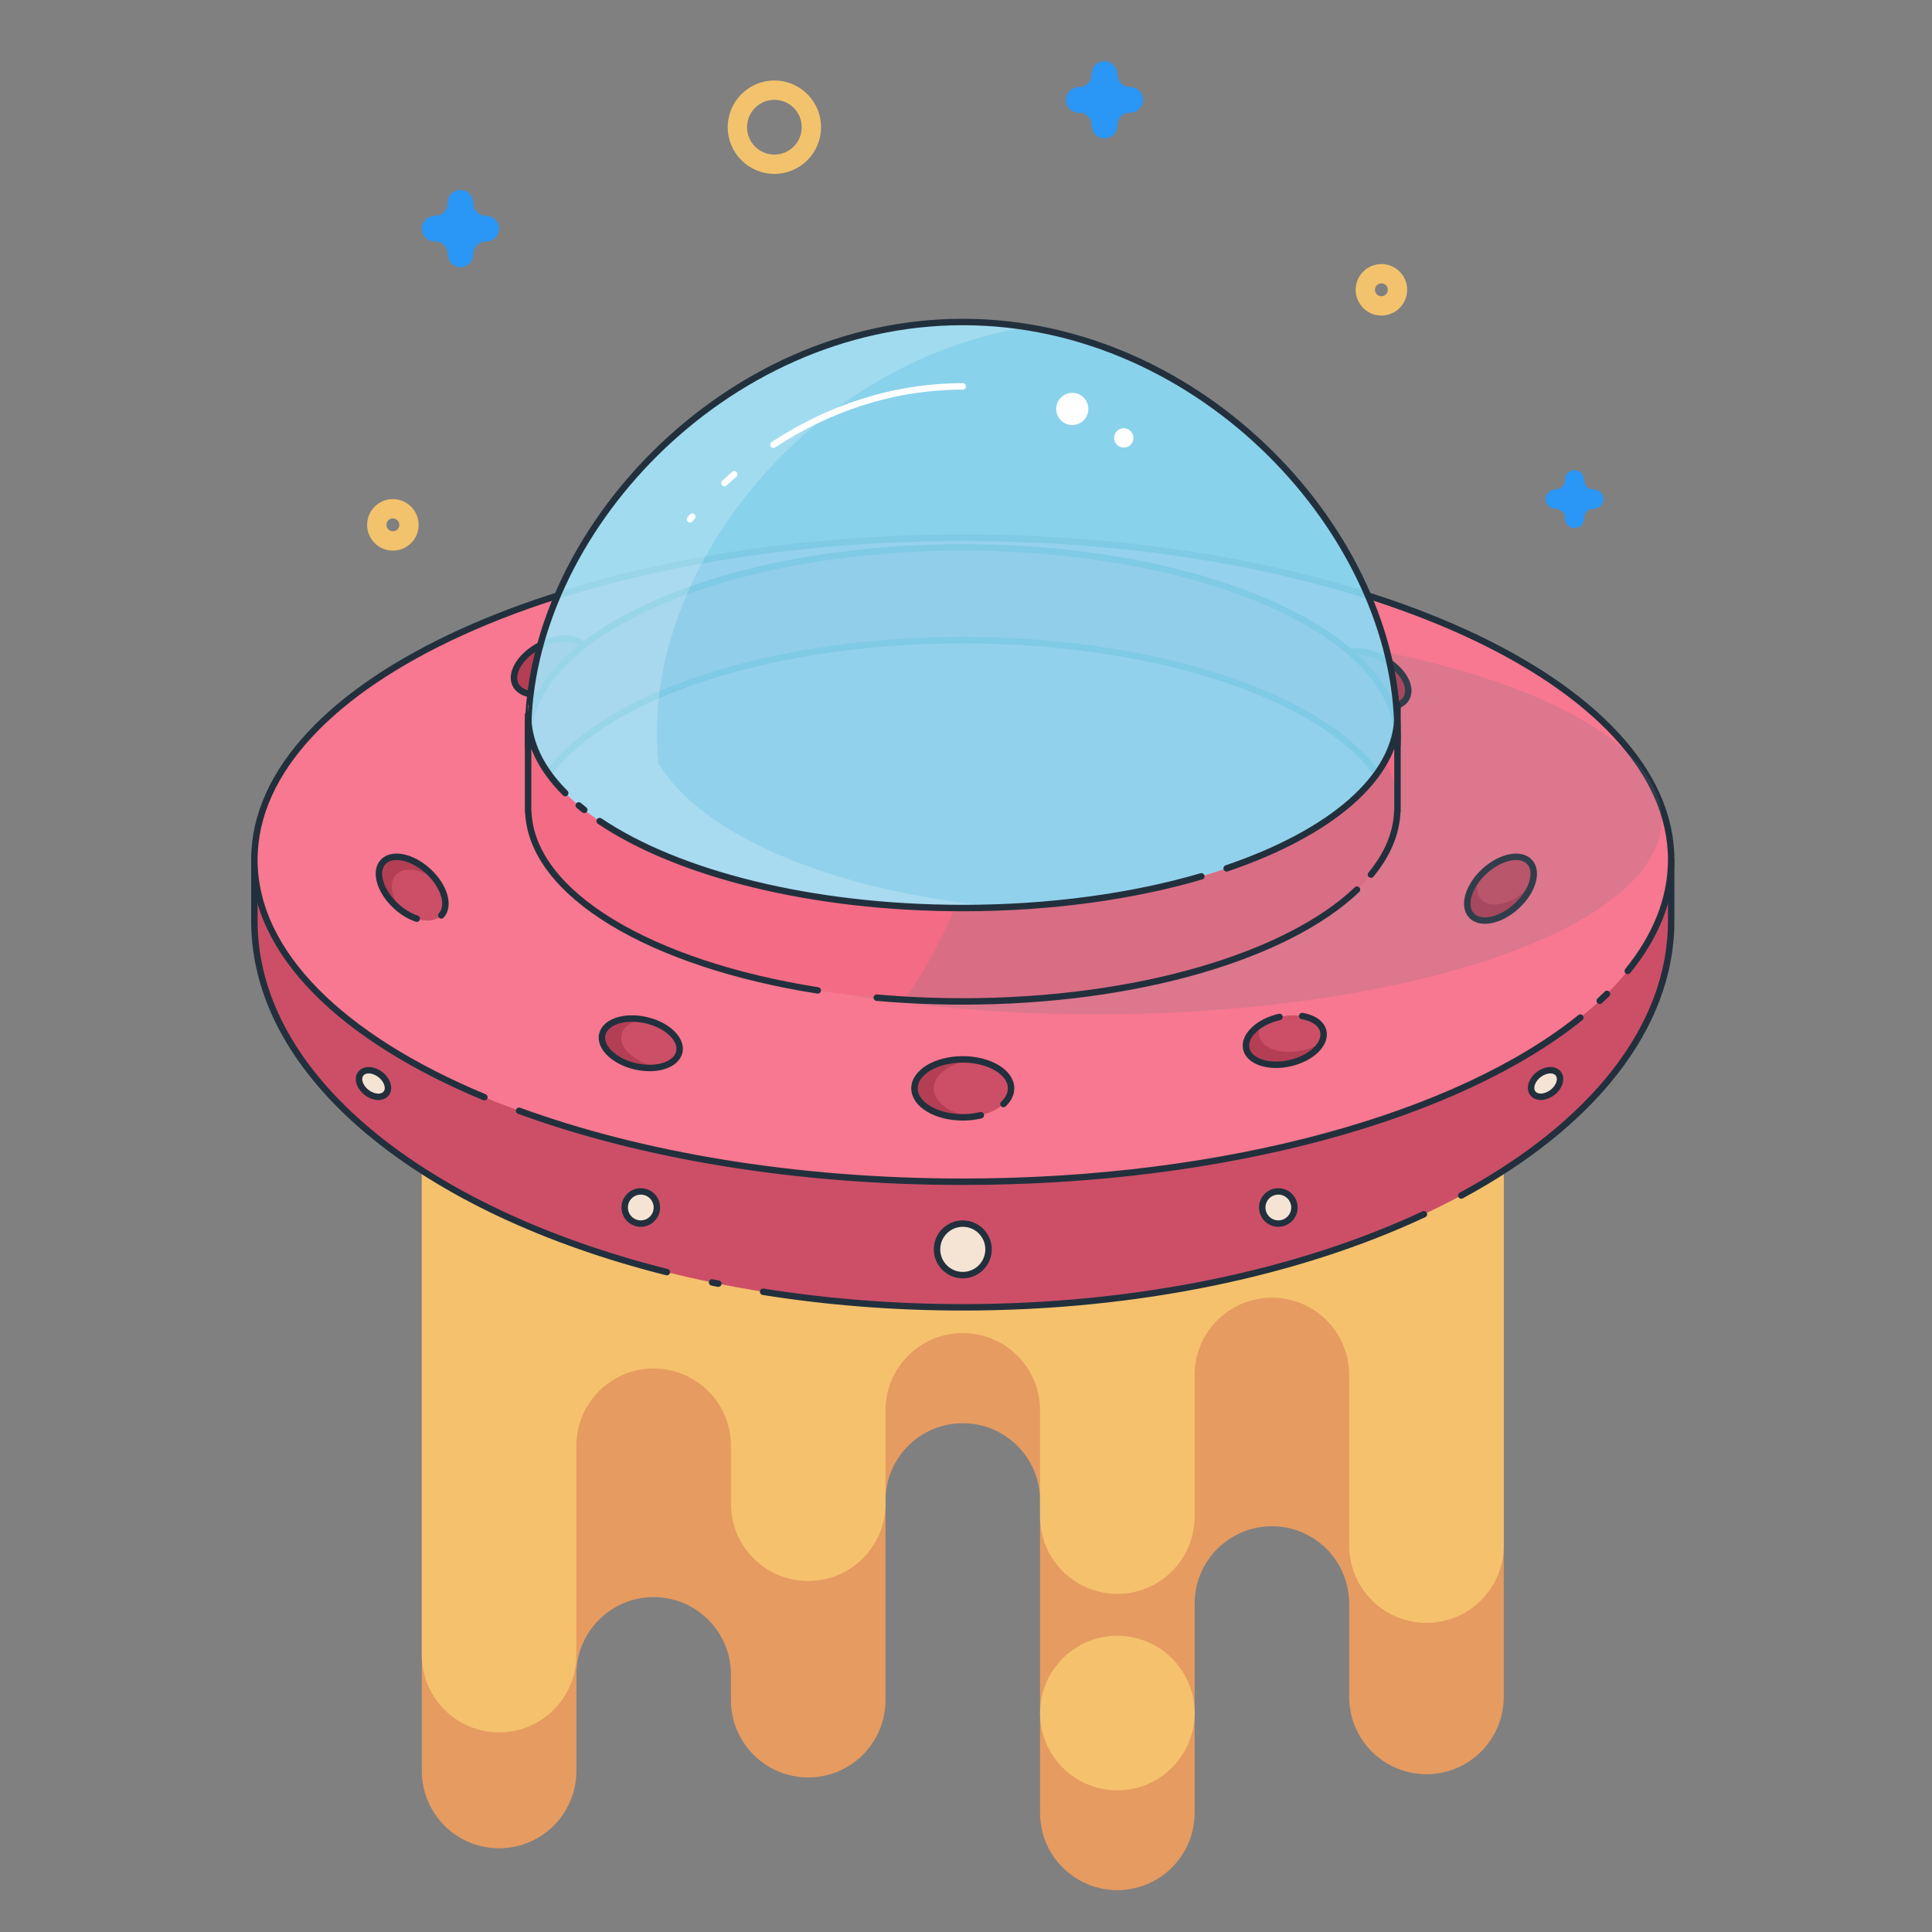<?xml version="1.0" encoding="utf-8"?>
<!-- Generator: Adobe Illustrator 19.2.0, SVG Export Plug-In . SVG Version: 6.00 Build 0)  -->
<svg version="1.1" id="Illutrations_1_" xmlns="http://www.w3.org/2000/svg" xmlns:xlink="http://www.w3.org/1999/xlink" x="0px"
	 y="0px" viewBox="0 0 600 600" style="enable-background:new 0 0 600 600;" xml:space="preserve">
<rect x="0" y="0" width="600" height="600" fill="#808080" stroke="none"/>
<style type="text/css">
	.st0{fill-rule:evenodd;clip-rule:evenodd;fill:#E69B61;}
	.st1{fill-rule:evenodd;clip-rule:evenodd;fill:#F5C16D;}
	.st2{fill-rule:evenodd;clip-rule:evenodd;fill:#CC4F67;}
	
		.st3{fill-rule:evenodd;clip-rule:evenodd;fill:none;stroke:#22303D;stroke-width:2;stroke-linecap:round;stroke-linejoin:round;stroke-miterlimit:100;}
	.st4{fill:#F5E4D4;stroke:#22303D;stroke-width:2;stroke-linecap:round;stroke-linejoin:round;stroke-miterlimit:100;}
	.st5{fill-rule:evenodd;clip-rule:evenodd;fill:#F77890;}
	.st6{fill:#CC4F67;}
	.st7{fill-rule:evenodd;clip-rule:evenodd;fill:#B43F55;}
	.st8{opacity:0.2;fill-rule:evenodd;clip-rule:evenodd;fill:#707686;}
	.st9{fill-rule:evenodd;clip-rule:evenodd;fill:#D95D75;}
	.st10{fill-rule:evenodd;clip-rule:evenodd;fill:none;stroke:#22303D;stroke-width:2;stroke-miterlimit:100;}
	.st11{opacity:0.902;fill-rule:evenodd;clip-rule:evenodd;fill:#89DAF6;}
	.st12{opacity:0.2;fill-rule:evenodd;clip-rule:evenodd;fill:#FFFFFF;}
	
		.st13{fill-rule:evenodd;clip-rule:evenodd;fill:none;stroke:#FFFFFF;stroke-width:2;stroke-linecap:round;stroke-linejoin:round;stroke-miterlimit:100;}
	.st14{fill:#FFFFFF;}
	.st15{fill-rule:evenodd;clip-rule:evenodd;fill:#F46B85;}
	.st16{fill:#2A96F6;}
	.st17{fill:#F2C26D;}
</style>
<g id="UFO_1_">
	<path id="fire" class="st0" d="M131,319v203v28c0,13.25,10.75,24,24,24c13.25,0,24-10.75,24-24v-28v-2c0-13.25,10.75-24,24-24
		c13.25,0,24,10.75,24,24v2v6c0,13.25,10.75,24,24,24c13.25,0,24-10.75,24-24v-4v-2v-56c0-13.25,10.75-24,24-24
		c13.25,0,24,10.74,24,24v56v41c0,13.26,10.75,24,24,24c13.25,0,24-10.74,24-24v-7v-34v-24c0-13.25,10.75-24,24-24
		c13.25,0,24,10.75,24,24v24v5c0,13.25,10.75,24,24,24c13.25,0,24-10.75,24-24v-5V319H131z"/>
	<path id="fire_1_" class="st1" d="M131,319v195c0,13.26,10.75,24,24,24c13.25,0,24-10.74,24-24v-13v-50v-2c0-13.25,10.75-24,24-24
		c13.25,0,24,10.75,24,24v2v16c0,13.25,10.75,24,24,24c13.25,0,24-10.75,24-24v-16v-13c0-13.25,10.75-24,24-24
		c13.25,0,24,10.75,24,24v30v3c0,13.25,10.75,24,24,24c13.25,0,24-10.74,24-24v-3v-41c0-13.25,10.75-24,24-24
		c13.25,0,24,10.74,24,24v24v29c0,13.25,10.75,24,24,24c13.25,0,24-10.75,24-24V319H131z M347,508c-13.25,0-24,10.75-24,24
		c0,13.25,10.75,24,24,24c13.25,0,24-10.75,24-24C371,518.74,360.25,508,347,508z"/>
	<path id="fill_thickness" class="st2" d="M79,267c0,0,0,12.58,0,19c0,66.27,98.5,120,220,120c121.5,0,220-53.73,220-120
		c0-5.63,0-19,0-19H79z"/>
	<path id="thickness_2_" class="st3" d="M207.09,395.06C131.48,376.07,79,334.37,79,286c0-6.42,0-19,0-19h440c0,0,0,13.37,0,19
		c0,33.35-24.94,63.52-65.2,85.27 M442.21,377.09C403.73,395.11,353.69,406,299,406c-21.53,0-42.34-1.69-62.01-4.83 M223.08,398.66
		c-0.65-0.13-1.29-0.26-1.94-0.39"/>
	<path id="light" class="st4" d="M299,380c-4.42,0-8,3.58-8,8c0,4.42,3.58,8,8,8s8-3.58,8-8C307,383.58,303.42,380,299,380z
		 M199,370c-2.76,0-5,2.24-5,5s2.24,5,5,5c2.76,0,5-2.24,5-5S201.76,370,199,370z M118.15,333.74c-2.18-1.7-4.91-1.84-6.1-0.31
		c-1.19,1.52-0.39,4.14,1.79,5.83c2.18,1.7,4.91,1.84,6.1,0.31C121.13,338.05,120.33,335.44,118.15,333.74z M397,370
		c-2.76,0-5,2.24-5,5s2.24,5,5,5c2.76,0,5-2.24,5-5S399.76,370,397,370z M483.94,333.42c-1.19-1.53-3.92-1.39-6.1,0.31
		c-2.18,1.7-2.98,4.31-1.79,5.83c1.19,1.52,3.92,1.38,6.1-0.31C484.33,337.56,485.13,334.95,483.94,333.42z"/>
	<ellipse id="fill_housing" class="st5" cx="299" cy="267" rx="220" ry="100"/>
	<path id="housing_2_" class="st3" d="M499.06,308.66c-0.73,0.72-1.48,1.44-2.24,2.15 M490.81,316.01
		C453.09,346.45,381.33,367,299,367c-52.16,0-100.08-8.25-137.79-22.04 M150.42,340.75C106.52,322.47,79,296.19,79,267
		c0-55.23,98.5-100,220-100c121.5,0,220,44.77,220,100c0,12.14-4.76,23.77-13.48,34.54"/>
	<path id="fill_openings" class="st6" d="M299,329c-8.28,0-15,4.03-15,9c0,4.97,6.72,9,15,9c8.28,0,15-4.03,15-9
		C314,333.03,307.28,329,299,329z M397.36,315.82c-6.6,1.51-11.23,5.94-10.32,9.9c0.9,3.96,6.99,5.95,13.6,4.45
		c6.6-1.51,11.23-5.94,10.32-9.9C410.05,316.31,403.97,314.32,397.36,315.82z M475.04,267.71c-2.75-3-9.02-1.72-14.02,2.86
		c-4.99,4.58-6.82,10.72-4.07,13.71c2.75,3,9.02,1.72,14.02-2.86C475.97,276.85,477.79,270.71,475.04,267.71z M429.45,204.5
		c-5.98-3.17-12.38-2.84-14.28,0.76c-1.9,3.59,1.4,9.07,7.39,12.25c5.98,3.17,12.38,2.83,14.28-0.76
		C438.74,213.15,435.43,207.67,429.45,204.5z M132.97,270.57c-5-4.58-11.27-5.86-14.02-2.86c-2.75,3-0.92,9.14,4.07,13.71
		c4.99,4.58,11.27,5.86,14.02,2.86C139.79,281.29,137.97,275.15,132.97,270.57z M167.55,200.5c-5.98,3.17-9.29,8.66-7.39,12.25
		c1.9,3.59,8.3,3.93,14.28,0.75c5.98-3.17,9.29-8.66,7.39-12.25C179.93,197.66,173.54,197.32,167.55,200.5z M200.64,316.82
		c-6.6-1.51-12.69,0.48-13.6,4.44c-0.9,3.96,3.72,8.4,10.32,9.91c6.6,1.51,12.69-0.48,13.6-4.45
		C211.86,322.77,207.24,318.33,200.64,316.82z"/>
	<path id="openings_inner_shadow" class="st7" d="M193.04,321.27c0.55-2.41,3.02-4.08,6.35-4.69c-6.11-1-11.5,0.98-12.35,4.69
		c-0.9,3.96,3.72,8.4,10.32,9.91c2.59,0.59,5.1,0.64,7.25,0.24c-0.41-0.07-0.83-0.15-1.25-0.24
		C196.76,329.67,192.14,325.23,193.04,321.27z M118.96,267.71c-2.75,3-0.92,9.14,4.07,13.71c0.49,0.44,0.99,0.85,1.49,1.23
		c-3.01-4.04-3.78-8.52-1.56-10.94c2.48-2.71,7.83-1.92,12.53,1.63c-0.71-0.96-1.55-1.89-2.51-2.77
		C127.98,266,121.7,264.71,118.96,267.71z M302,329.18c-0.97-0.12-1.97-0.18-3-0.18c-8.28,0-15,4.03-15,9c0,4.97,6.72,9,15,9
		c1.03,0,2.03-0.06,3-0.18c-6.85-0.83-12-4.47-12-8.82C290,333.65,295.15,330.01,302,329.18z M167.55,200.5
		c-5.98,3.17-9.29,8.66-7.39,12.25c1.9,3.59,8.3,3.93,14.28,0.75c5.98-3.17,9.29-8.66,7.39-12.25
		C179.93,197.66,173.54,197.32,167.55,200.5z M473.97,276.42c-4.99,4.58-11.27,5.86-14.02,2.86c-1.5-1.64-1.63-4.21-0.63-6.95
		c-3.67,4.29-4.78,9.33-2.37,11.95c2.75,3,9.02,1.72,14.02-2.86c2.27-2.08,3.87-4.48,4.7-6.76
		C475.16,275.27,474.59,275.86,473.97,276.42z M391.04,321.73c-0.27-1.18-0.04-2.41,0.58-3.58c-3.3,2.06-5.19,4.93-4.58,7.58
		c0.9,3.96,6.99,5.95,13.6,4.45c4.63-1.06,8.28-3.55,9.74-6.32c-1.62,1.01-3.57,1.82-5.74,2.32
		C398.03,327.68,391.95,325.69,391.04,321.73z M429.45,204.5c-5.98-3.17-12.38-2.84-14.28,0.76c-1.9,3.59,1.4,9.07,7.39,12.25
		c5.98,3.17,12.38,2.83,14.28-0.76C438.74,213.15,435.43,207.67,429.45,204.5z"/>
	<path id="openings_2_" class="st3" d="M470.97,281.42c-4.99,4.58-11.27,5.86-14.02,2.86c-2.75-3-0.92-9.14,4.07-13.71
		c4.99-4.58,11.27-5.86,14.02-2.86C477.79,270.71,475.97,276.85,470.97,281.42z M422.55,217.5c-5.99-3.17-9.29-8.66-7.39-12.25
		c1.9-3.59,8.3-3.93,14.28-0.76c5.98,3.17,9.29,8.66,7.39,12.25C434.93,220.33,428.54,220.67,422.55,217.5z M404.41,315.54
		c3.43,0.58,5.99,2.28,6.55,4.73c0.9,3.96-3.72,8.4-10.32,9.9c-6.6,1.51-12.69-0.48-13.6-4.45c-0.9-3.96,3.72-8.4,10.32-9.9
		 M304.61,346.35c-1.73,0.42-3.62,0.65-5.61,0.65c-8.28,0-15-4.03-15-9c0-4.97,6.72-9,15-9c8.28,0,15,4.03,15,9
		c0,1.79-0.87,3.46-2.38,4.87 M197.36,331.17c-6.6-1.51-11.23-5.94-10.32-9.91c0.9-3.96,6.99-5.95,13.6-4.44
		c6.6,1.51,11.23,5.94,10.32,9.9C210.05,330.69,203.97,332.68,197.36,331.17z M160.16,212.74c-1.9-3.59,1.4-9.08,7.39-12.25
		c5.98-3.17,12.38-2.84,14.28,0.76c1.9,3.59-1.4,9.07-7.39,12.25C168.46,216.67,162.07,216.33,160.16,212.74z M129.43,285.3
		c-2.13-0.7-4.37-2.02-6.4-3.88c-5-4.58-6.82-10.72-4.07-13.71c2.75-3,9.02-1.72,14.02,2.86c5,4.58,6.82,10.72,4.07,13.71"/>
	<ellipse id="shadow" class="st8" cx="340.5" cy="254.5" rx="175.5" ry="60.5"/>
	<path id="fill_glass_mounting_back" class="st9" d="M299,170c-74.56,0-135,26.68-135,59.59c0,4.97,1.4,9.79,3.99,14.4
		c14.6-25.95,67.7-45.19,131.01-45.19S415.41,218.05,430.01,244c2.6-4.61,3.99-9.44,3.99-14.4C434,196.68,373.56,170,299,170z"/>
	<path id="glass_mounting_back_2_" class="st10" d="M299,198.81c-63.3,0-116.41,19.24-131.01,45.19c-2.6-4.61-3.99-9.44-3.99-14.4
		c0-32.91,60.44-59.59,135-59.59c74.56,0,135,26.68,135,59.59c0,4.97-1.4,9.79-3.99,14.4C415.41,218.05,362.3,198.81,299,198.81z"/>
	<path id="fill_glass" class="st11" d="M299,100c-74.56,0-135,66.16-135,127.48c0,3.23,0.18,6.42,0.51,9.58
		C180.21,263.49,234.45,283,299,283s118.79-19.5,134.49-45.94c0.33-3.16,0.51-6.35,0.51-9.58C434,166.16,373.56,100,299,100z"/>
	<path id="fill_glass_shine" class="st12" d="M204.51,237.06c-0.33-3.16-0.51-6.35-0.51-9.58c0-55.73,49.93-115.46,115-125.88
		c-6.53-1.05-13.2-1.6-20-1.6c-74.56,0-135,66.16-135,127.48c0,3.23,0.18,6.42,0.51,9.58C180.21,263.49,234.45,283,299,283
		c6.8,0,13.47-0.23,20-0.65C263.46,278.8,218.56,260.71,204.51,237.06z"/>
	<path id="glass_2_" class="st3" d="M299,283c-64.55,0-118.79-19.5-134.49-45.94c-0.33-3.16-0.51-6.35-0.51-9.58
		C164,166.16,224.44,100,299,100s135,66.16,135,127.48c0,3.23-0.18,6.42-0.51,9.58C417.79,263.49,363.55,283,299,283z"/>
	<path id="shine_4_" class="st13" d="M214.3,161.27c0.23-0.27,0.46-0.54,0.69-0.82 M225,150c0.99-0.92,2-1.81,3.02-2.7
		 M240.19,138.11C257.15,126.93,277.34,120,299,120"/>
	<path id="shine" class="st14" d="M333,122c-2.76,0-5,2.24-5,5c0,2.76,2.24,5,5,5c2.76,0,5-2.24,5-5C338,124.24,335.76,122,333,122z
		 M349,133c-1.66,0-3,1.34-3,3c0,1.66,1.34,3,3,3c1.66,0,3-1.34,3-3C352,134.34,350.66,133,349,133z"/>
	<path id="fill_glass_mounting_front" class="st15" d="M299,282c-74.56,0-135-26.86-135-60v30h0.06c1.21,32.67,61.14,59,134.94,59
		c73.8,0,133.74-26.33,134.94-59H434v-30C434,255.14,373.56,282,299,282z M164,219v3c0-1.01,0.06-2.01,0.17-3H164z M433.83,219
		c0.11,0.99,0.17,1.99,0.17,3v-3H433.83z"/>
	<path id="shadow_1_" class="st8" d="M430.01,236.5C415.41,262.63,362.31,282,299,282c-0.81,0-1.61-0.02-2.42-0.02
		c-2.99,7.08-6.57,14.14-10.8,21.05c-1.56,2.55-3.19,5.01-4.86,7.42c5.92,0.35,11.94,0.55,18.08,0.55c74.56,0,135-26.86,135-60
		C434,246,432.6,241.14,430.01,236.5z"/>
	<path id="glass_mounting_front_2_" class="st3" d="M253.96,307.58c-51.73-8.14-88.96-29.9-89.9-55.58H164v-1c0,0,0,0,0,0
		c0,0,0,0,0,0v-29c0,8.65,4.12,16.88,11.54,24.31 M179.73,250.13c0.56,0.47,1.14,0.94,1.73,1.4 M186.22,254.99
		C210.36,271.26,251.86,282,299,282c27.36,0,52.83-3.62,74.1-9.84 M380.95,269.68C413.2,258.72,434,241.44,434,222
		c0-1.01-0.06-2.01-0.17-3H434v33h-0.06c-0.25,6.89-3.12,13.49-8.17,19.62 M421.42,276.29C399.97,296.79,353.23,311,299,311
		c-9.15,0-18.08-0.4-26.71-1.17"/>
</g>
<path id="figures_crosses_2_" class="st16" d="M494.85,152c-1.58,0-2.86-1.28-2.86-2.86c0-1.57-1.14-2.97-2.69-3.13
	c-1.79-0.18-3.31,1.23-3.31,2.98v0.14c0,1.58-1.28,2.86-2.86,2.86c-1.56,0-2.97,1.14-3.12,2.69c-0.18,1.79,1.23,3.31,2.98,3.31h0.14
	c1.58,0,2.86,1.28,2.86,2.86c0,1.56,1.14,2.97,2.69,3.13c1.79,0.18,3.31-1.23,3.31-2.98v-0.14c0-1.58,1.28-2.86,2.86-2.86h0.14
	c1.75,0,3.16-1.52,2.98-3.31C497.82,153.14,496.41,152,494.85,152z M350.81,27c-2.1,0-3.81-1.71-3.81-3.81
	c0-2.09-1.51-3.96-3.59-4.17c-2.38-0.24-4.41,1.64-4.41,3.98v0.19c0,2.1-1.71,3.81-3.81,3.81h0c-2.08,0-3.96,1.51-4.17,3.59
	c-0.24,2.38,1.64,4.41,3.98,4.41h0.19c2.1,0,3.81,1.71,3.81,3.81c0,2.09,1.51,3.96,3.59,4.17c2.38,0.24,4.41-1.64,4.41-3.98v-0.19
	c0-2.11,1.71-3.81,3.81-3.81H351c2.33,0,4.22-2.03,3.98-4.41C354.77,28.51,352.9,27,350.81,27z M150.8,67
	c-2.1,0-3.81-1.71-3.81-3.81c0-2.09-1.51-3.96-3.59-4.17C141.02,58.78,139,60.66,139,63v0.19c0,2.11-1.71,3.81-3.81,3.81
	c-2.08,0-3.96,1.51-4.17,3.59C130.78,72.97,132.66,75,135,75h0.19c2.1,0,3.81,1.71,3.81,3.81c0,2.09,1.51,3.96,3.59,4.17
	c2.38,0.24,4.41-1.64,4.41-3.98v-0.19c0-2.1,1.71-3.81,3.81-3.81h0.19c2.33,0,4.22-2.03,3.98-4.41C154.76,68.51,152.89,67,150.8,67z
	"/>
<g id="figures_circles_2_">
	<path class="st17" d="M240.49,31c4.68,0,8.49,3.81,8.49,8.5c0,4.69-3.81,8.5-8.49,8.5S232,44.19,232,39.5
		C232,34.81,235.81,31,240.49,31 M429.01,88c1.1,0,2,0.9,2,2c0,1.1-0.9,2-2,2s-2-0.9-2-2C427.02,88.9,427.91,88,429.01,88
		 M122.01,161c1.1,0,2,0.9,2,2c0,1.1-0.9,2-2,2s-2-0.9-2-2C120.02,161.89,120.91,161,122.01,161 M240.49,25
		c-8,0-14.49,6.49-14.49,14.5c0,8.01,6.49,14.5,14.49,14.5s14.49-6.49,14.49-14.5C254.99,31.49,248.5,25,240.49,25L240.49,25z
		 M429.01,82c-4.42,0-8,3.58-8,8c0,4.42,3.58,8,8,8c4.42,0,8-3.58,8-8C437.01,85.58,433.43,82,429.01,82L429.01,82z M122.01,155
		c-4.42,0-8,3.58-8,8c0,4.42,3.58,8,8,8c4.42,0,8-3.58,8-8C130.01,158.58,126.43,155,122.01,155L122.01,155z"/>
</g>
</svg>
